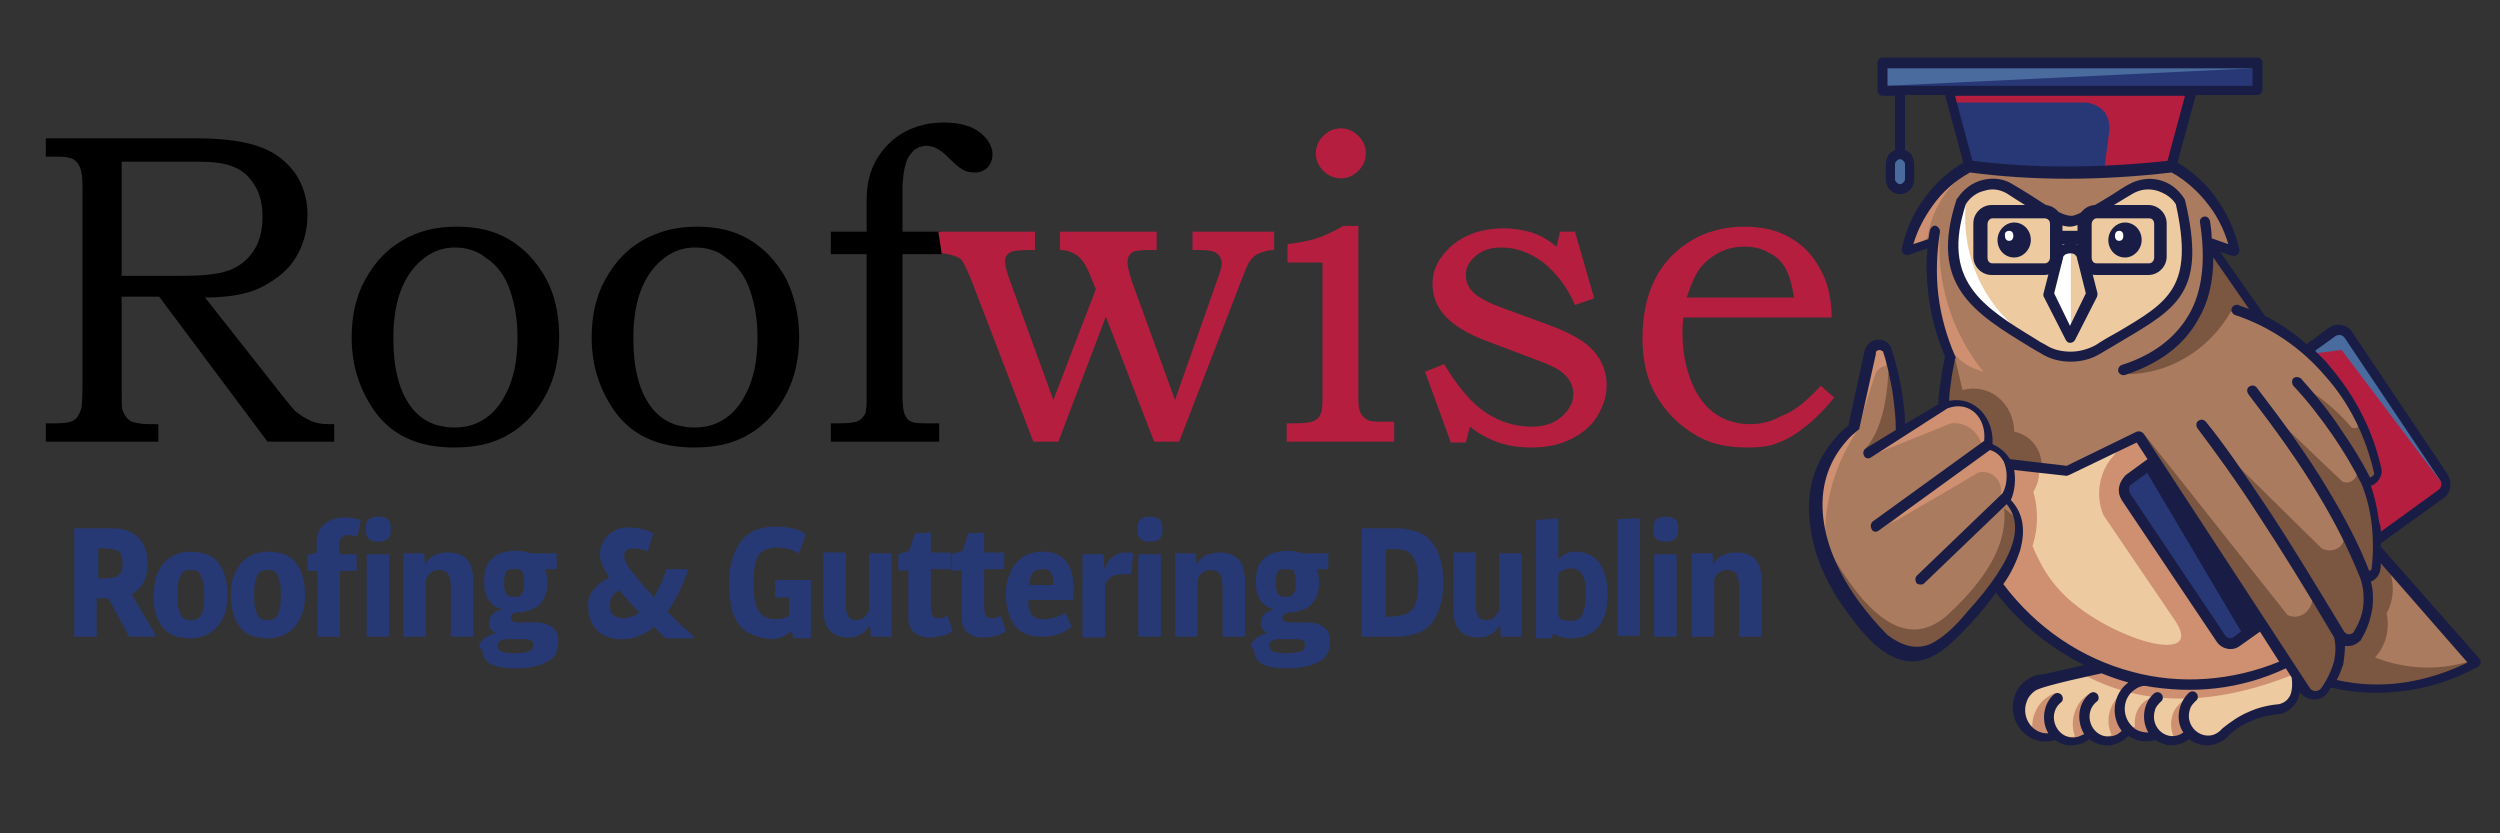 <?xml version="1.0" encoding="utf-8"?>
<!-- Generator: Adobe Illustrator 26.0.3, SVG Export Plug-In . SVG Version: 6.00 Build 0)  -->
<svg version="1.1" id="Layer_1" xmlns="http://www.w3.org/2000/svg" xmlns:xlink="http://www.w3.org/1999/xlink" x="0px" y="0px"
	 viewBox="0 0 300 100" style="enable-background:new 0 0 300 100;" xml:space="preserve">
<rect x="0" y="0" width="300" height="100" fill="#333333" stroke="none"/>
<style type="text/css">
	.st0{fill-rule:evenodd;clip-rule:evenodd;fill:#AB7B5F;}
	.st1{fill-rule:evenodd;clip-rule:evenodd;fill:#CE9071;}
	.st2{fill-rule:evenodd;clip-rule:evenodd;fill:#7B5641;}
	.st3{fill-rule:evenodd;clip-rule:evenodd;fill:#EECAA1;}
	.st4{fill-rule:evenodd;clip-rule:evenodd;fill:#FFFFFF;}
	.st5{fill-rule:evenodd;clip-rule:evenodd;fill:#283876;}
	.st6{fill-rule:evenodd;clip-rule:evenodd;fill:#191D45;}
	.st7{fill-rule:evenodd;clip-rule:evenodd;fill:#B51E3F;}
	.st8{fill-rule:evenodd;clip-rule:evenodd;fill:#496B9D;}
	.st9{fill:#191D45;}
	.st10{fill:#B51E3F;}
	.st11{fill:#273975;}
</style>
<g>
	<path class="st0" d="M236.4,19.8c8.1,0.7,16.2,0.8,24.2,0.1c3.6,2.1,6.3,5.6,7.3,9.8c0,0-1-0.2-3.1-0.6l6.4,9
		c7,3.7,12.2,10.4,14,18.4c0,0.4-0.2,0.7-0.6,0.9c-0.3,0.2-0.7,0.2-1,0.1c1,3,1.5,5.8,1.4,8.4c0,0,3.9,4.5,11.8,13.5
		c-5.2,3.1-11.5,4-17.3,2.4c-1,1.5-2,1.8-3,1l-2.2-3.3c-12.9,5.9-25.7,1.8-34.7-9.3c0,0-2.1,2.3-6.2,6.9c-2.9,2.3-5.7,2.1-8.4-0.7
		c-2.5-2.1-4.7-5.8-6.9-11.1c-1.7-5.4-0.4-10,3.9-13.8c0,0,0.7-3.1,2.1-9.3c0.1-0.4,0.4-0.7,0.8-0.8c0.4-0.1,0.8,0,1.1,0.3
		c1.3,3.3,1.9,6.8,2,10.3l5.1-3.1c0,0,0.3-2,0.8-6.1c-1.7-4.4-2.4-9.1-2.1-13.8c0,0-1,0.2-2.9,0.7C229.9,25.4,232.6,21.8,236.4,19.8
		"/>
	<path class="st1" d="M233.8,42.2c-1.5-4.1-2.2-8.5-1.9-12.9c0.3-0.5,0.6-1,0.9-1.6c-0.5,6.1,1.4,12.2,5.2,16.9
		c-1.5-0.4-2.6-1.1-3.4-2C234.3,42.4,234,42.3,233.8,42.2"/>
	<path class="st1" d="M236.4,19.8l0.1,0c-0.1,0.2-0.1,0.5-0.2,0.7c-2.7,1.8-4.5,4.7-5,8c-0.3,0.3-0.6,0.5-0.9,0.8l-1.6,0.4
		C229.9,25.4,232.6,21.8,236.4,19.8"/>
	<path class="st1" d="M222.4,50.3l1.8-8c0.1-0.4,0.4-0.7,0.8-0.8c0.4-0.1,0.8,0,1.1,0.3c0.1,0.3,0.3,0.7,0.4,1
		c0,0.3-0.1,0.7-0.2,1.1c-0.6,0.1-1.1,0.5-1.3,1.1c0,0-0.7,2.2-2.1,6.6C222.8,51.2,222.6,50.7,222.4,50.3"/>
	<path class="st1" d="M218.1,64.9c-1.5-5.2-0.2-9.7,4-13.4l0.1-0.3c0.3,0.1,0.5,0.2,0.8,0.3c-2.7,3.9-4.1,8.6-4,13.4
		C218.7,65,218.4,65,218.1,64.9"/>
	<path class="st1" d="M228.1,51.4c0,0.2,0,0.4,0,0.6l5.1-3.1l0.1-0.5c1.5-0.5,3.1-0.1,4.2,1c1.1,1.1,1.6,2.7,1.3,4.3
		c1,0.5,1.8,1.5,2,2.7c0.2,1.2,0,2.4-0.8,3.3c0.3-0.8,0.1-1.7-0.4-2.3c-0.5-0.6-1.4-0.9-2.2-0.7c0,0-3.5,2.1-10.6,6.2
		c0,0,3.7-3.2,11-9.5c-0.4-1.7-2-2.8-3.7-2.6c0,0-2.9,1.2-8.7,3.5C226.4,53.2,227.3,52.2,228.1,51.4"/>
	<path class="st2" d="M264.9,29.2l6.1,8.7l-3.3-0.5c-2.7,4.7-7.6,7.6-12.8,7.5C261.2,42.5,265.3,36.1,264.9,29.2"/>
	<path class="st2" d="M283.2,50.5c0.9,1.9,1.7,3.9,2.2,6.1c0,0.4-0.2,0.7-0.6,0.9s-0.7,0.2-1,0.1c1,3,1.5,5.8,1.4,8.4l0.5,0.6
		c1.6,2,1.9,4.8,0.7,7c0.4,1.9-0.1,3.9-1.4,5.3c3.6,1.4,7.5,1.6,11.2,0.5c-0.2,0.3-0.4,0.5-0.6,0.8c-5,2.5-10.6,3.1-16,1.7
		c-1,1.5-2,1.8-3,1l-2.1-3.3c-4.8,2.2-9.6,3-14.1,2.6c-7.5-7.9-9-20.4-3.1-30.1c11.5,14.5,17.2,21.7,17.2,21.7
		c0.8,0.4,1.8,0.2,2.4-0.5c0.6-0.7,0.8-1.7,0.5-2.5c-4.8-7.7-8.6-13.5-11.5-17.5c8.5,8.4,12.7,12.5,12.7,12.5
		c0.7,0.4,1.6,0.3,2.2-0.2c0.6-0.6,0.7-1.5,0.3-2.2c-2.9-5.1-6-10-9.4-14.6c6.2,6,9.4,9,9.4,9c0.5,0.2,1,0.1,1.4-0.3
		c0.4-0.4,0.5-1,0.2-1.5c-3-4.6-5.4-8-7.2-10.1c2.5,1.3,4.8,3.2,6.7,5.4c0.2,0.1,0.5,0.1,0.7,0C283,51,283.1,50.8,283.2,50.5"/>
	<path class="st2" d="M246.2,76.5c-2.3-1.7-4.5-3.8-6.5-6.3c0,0-2.1,2.3-6.2,6.9c-2.9,2.3-5.7,2.1-8.4-0.7c-2.4-2-4.6-5.5-6.6-10.5
		c0.1-0.3,0.3-0.6,0.5-0.8c5.3,9.8,10.2,12.7,14.7,8.7c5-4.6,7.2-8.8,6.8-12.8C245.3,64.6,247.3,70.8,246.2,76.5"/>
	<path class="st2" d="M227.3,45.6c0.5,2,0.7,4,0.8,6c-1.1,1.2-2.6,2-4.2,2.2c1.6-1.9,2.5-4.9,2.7-9.2L227.3,45.6z"/>
	<path class="st2" d="M233.3,48.4L233.3,48.4l1.3-5.4l0.9,3.8c1.5-0.4,3.1-0.1,4.3,0.9c1.2,1,1.9,2.5,1.9,4.1c2,0.4,3.4,2.2,3.3,4.3
		c-0.5,0.7-1.2,1.2-2.1,1.2c-0.8,0-1.6-0.4-2.1-1.1c-0.1-1.3-1-2.3-2.2-2.5c0.2-1.5-0.3-3-1.4-4C236.2,48.5,234.7,48.1,233.3,48.4"
		/>
	<path class="st3" d="M274.4,79.5c-12.9,5.9-25.7,1.8-34.7-9.3c2.8-4.7,3.1-8,0.8-10.2c1.1-1.4,1-3.4-0.2-4.7c5,0.7,7.5,1.1,7.5,1.1
		c5.8-2.7,8.7-4.1,8.7-4.1c1.3,2,2,3.1,2,3.1c-2.2,1.5-3.3,2.2-3.3,2.2c-0.6,0.6-0.6,1.6-0.1,2.2c7.5,11.3,11.3,16.9,11.3,16.9
		c0.6,0.5,1.4,0.5,2.1,0.1c1.8-1.4,2.7-2.1,2.7-2.1L274.4,79.5"/>
	<path class="st1" d="M239.7,70.2c1.5-2.4,2.2-4.4,2.3-6.2l0-0.1l0-0.1l0,0l0-0.1v0l0-0.1v-0.1v0v-0.1l0,0l0-0.1v0l0-0.1l0-0.1
		l0-0.1v0l0-0.1v0l0-0.1l0,0l0-0.1l0-0.1l0,0l0-0.1l0,0l0,0l0-0.1l0,0l0-0.1l0-0.1l0-0.1v0l0,0l0-0.1l0,0v0l0,0l0-0.1l0,0l0,0l0-0.1
		l0,0l0,0l0-0.1l0,0l0,0l0-0.1l0,0l0,0l0-0.1l0,0l0,0l0-0.1l0,0l0,0l0-0.1l0,0l-0.1-0.1l0,0l-0.1-0.1l0,0l-0.1-0.1l0,0
		c0-0.1-0.1-0.1-0.1-0.2l0,0l-0.1-0.1l0,0c-0.1-0.1-0.1-0.1-0.2-0.2l0,0c-0.1-0.1-0.2-0.2-0.3-0.3l0,0l0,0l-0.1-0.1l0,0l0,0l0,0l0,0
		l0,0l0,0l0,0l0,0l0,0l0,0l0,0l0-0.1l0,0l0,0l0,0l0,0l0,0l0,0l0,0l0,0l0-0.1l0,0l0-0.1l0,0l0,0l0-0.1l0,0l0,0l0-0.1l0,0l0-0.1l0,0
		l0,0l0,0l0,0l0-0.1l0,0l0-0.1l0,0l0,0l0-0.1l0,0l0-0.1l0,0l0-0.1v0l0-0.1l0,0l0,0l0,0l0-0.1l0,0l0,0l0,0l0,0l0,0l0,0l0-0.1l0,0l0,0
		l0,0l0,0l0,0v0l0-0.1l0,0l0,0l0,0l0,0v0l0,0l0-0.1v0v0v0l0,0l0-0.1l0,0l0-0.1l0-0.1v0l0,0l0,0l0,0l0-0.1l0-0.1c0-0.1,0-0.1,0-0.2
		l0-0.1l0-0.1l0-0.1l0,0l0-0.1c0-0.2-0.1-0.3-0.1-0.4c-0.2-0.4-0.4-0.8-0.7-1.1l0.6,0.1c0.2,0.1,0.4,0.2,0.6,0.3
		c0.1-0.1,0.1-0.1,0.2-0.2l3.2,0.4c0,0.9-0.2,1.7-0.7,2.5c0.6,2.1,0.6,4.4-0.1,6.5c0.7,1.7,1.6,3.4,2.8,4.8
		c4.8,5.9,18.1,10.1,14.4,4.3l-8.7-12.8c-1-2.4-0.5-5.3,1.3-7.2c0.3-0.4,0.5-0.7,0.8-1l1.8-0.8c1.3,2,2,3.1,2,3.1
		c-2.2,1.5-3.3,2.2-3.3,2.2c-0.6,0.6-0.6,1.6-0.1,2.2l10,14.9c0.3,0.5,1.1,2,1.8,2.2c0.5,0.2,1.2,0.2,1.7-0.1
		c1.8-1.4,2.7-2.1,2.7-2.1l3.1,4.7C262.2,85.1,249.3,81.9,239.7,70.2"/>
	<path class="st3" d="M235.1,33.6c-1.3-3-1.3-6.4,0.2-9.4c1.2-1.8,3.3-2.5,5.3-1.8c3.2,1.9,4.7,2.9,4.7,2.9c1.8,1.8,4.6,1.7,6.3-0.1
		c3.1-1.9,4.7-2.9,4.7-2.9c1.9-0.6,4,0.1,5.2,1.7c1.7,6.2,0.9,10.6-2.4,13.3c-4.7,3-7,4.6-7,4.6c-2,1.4-4.6,1.5-6.7,0.2
		C239.9,39.3,236.5,36.4,235.1,33.6"/>
	<path class="st4" d="M235.1,33.6c-1.3-2.9-1.3-6.3,0.1-9.2c0.2,0,0.4,0.1,0.7,0.1c-0.5,5.4,1.5,10.7,5.4,14.3
		c-0.1,0.2-0.3,0.4-0.5,0.6C238,37.5,236.1,35.5,235.1,33.6"/>
	<path class="st4" d="M248.6,40c-1.8-3.2-2.7-4.9-2.7-4.9s0.4-1.6,1.2-4.7c0.3-0.5,0.8-0.8,1.4-0.8c0.6,0,1.1,0.3,1.4,0.8
		c0.8,3.2,1.1,4.9,1.1,4.9C249.4,38.4,248.6,40,248.6,40"/>
	<path class="st3" d="M249.2,29.8c0.3,0.1,0.6,0.4,0.8,0.6c0.8,3.2,1.1,4.9,1.1,4.9l-1.8,3.4l-0.8,0.4v-8.8L249.2,29.8z"/>
	<path class="st5" d="M268.6,76.9c1.8-1.4,2.7-2.1,2.7-2.1s-4.3-6.4-12.8-19.3c-2.2,1.5-3.3,2.2-3.3,2.2c-0.6,0.6-0.6,1.6-0.1,2.2
		c7.5,11.3,11.3,16.9,11.3,16.9C267.1,77.3,268,77.3,268.6,76.9"/>
	<path class="st6" d="M269.3,76.4l2-1.6c0,0-4.3-6.4-12.8-19.3l-1.1,0.8L269.3,76.4z"/>
	<path class="st7" d="M276.8,42.1L276.8,42.1c2.1-1.4,3.2-2.1,3.2-2.1c0.7-0.5,1.6-0.3,2.1,0.3c7.4,11.2,11.2,16.8,11.2,16.8
		c0.5,0.8,0.3,1.9-0.4,2.5l-7.7,5.4c-0.1-2.2-0.5-4.7-1.4-7.3c0.3,0.1,0.7,0.1,1-0.1c0.3-0.2,0.5-0.5,0.6-0.9
		C284,50.9,281,45.9,276.8,42.1"/>
	<path class="st8" d="M278.1,41.2L280,40c0.7-0.5,1.6-0.3,2.1,0.3c7.4,11.2,11.2,16.8,11.2,16.8c0.1,0.1,0.1,0.3,0.2,0.5
		c-0.2,0.1-0.4,0.1-0.6,0.2c0,0-4-5.3-11.9-15.8c0,0-1,0.1-3.1,0.4C277.9,41.8,278,41.5,278.1,41.2"/>
	<path class="st3" d="M273.6,85.3c-2,0.2-4,0.9-6.1,2.1c-0.5,0.9-1.3,1.4-2.2,1.6c-0.9,0.1-1.9-0.2-2.6-0.8c-1.1,1.1-2.8,1.1-3.9,0
		c-1.2,0.4-2.5,0.3-3.5-0.5c-0.5,0.8-1.2,1.3-2.1,1.4c-0.9,0.1-1.7-0.2-2.4-0.8c-1.3,0.6-2.7,0.6-4,0.1c-1.2,0.4-2.4,0-3.3-0.8
		c-0.9-0.9-1.2-2.1-1-3.4c0.3-1.2,1.2-2.2,2.3-2.5l6.4-2.1c7.1,3.4,15.1,3.6,23.2,0l1.5,2.3c0,0.1,0,0.2,0,0.3
		C275.8,83.5,274.9,84.8,273.6,85.3"/>
	<path class="st1" d="M250.8,88.3L250.8,88.3c-1.3,0.6-2.7,0.6-4,0.1c-1,0.3-2.1,0.1-2.9-0.5c-0.1-0.8,0-1.7,0.3-2.4
		c0.5-1.2,1.4-2,2.6-2.4c-1,0.8-1.4,2.3-0.9,3.5c0.5,1.2,1.8,2,3.1,1.8c-0.7-1.9,0-4.2,1.8-5.2C250.1,85.9,250.1,87.6,250.8,88.3
		 M258.8,88.1c-1.2,0.4-2.5,0.3-3.5-0.5c-0.5,0.8-1.2,1.3-2.1,1.4c-0.8,0.1-1.6-0.1-2.2-0.7c0.5,0.4,1.3,0.4,2.4-0.1
		c-0.7-1.5-0.4-3.2,0.6-4.4c0.5,2.6,1.2,3.7,2.2,3.4c-0.2-1.4,0.5-2.9,1.8-3.4C257.8,86.1,258.1,87.5,258.8,88.1 M262.7,88.1
		L262.7,88.1c-1.1,1.1-2.8,1.1-3.9,0c0.5,0.4,1.1,0.5,2,0.2c-0.6-1.5-0.2-3.3,1.2-4.2C261.8,85.6,262.1,86.9,262.7,88.1"/>
	<path class="st1" d="M248.9,80.3l2.3-0.8c7.1,3.4,15.1,3.6,23.2,0l0.9,1.4C265.1,85,256.3,84.8,248.9,80.3"/>
	<path class="st5" d="M260.6,20c-9,0.6-17.1,0.6-24.2-0.1c0,0-0.9-3-2.8-9.1h-7.7V7.5h44.8v3.3h-7.6C261.5,16.9,260.6,20,260.6,20"
		/>
	<path class="st8" d="M227.9,18.6h0.3c0.6,0,1,0.5,1,1.1v2.1c0,0.6-0.5,1.1-1,1.1h-0.3c-0.6,0-1-0.5-1-1.1v-2.1
		C226.9,19,227.3,18.6,227.9,18.6"/>
	<path class="st8" d="M225.9,9.9V7.5h44.8v0.3c-0.2,0.1-0.3,0.2-0.5,0.4c0,0-14.6,0.7-43.8,2.1C226.3,10.1,226.1,10,225.9,9.9"/>
	<path class="st7" d="M260.6,20c-2.8,0.2-5.5,0.3-8.1,0.4l0.6-4.5c0.3-2.8-1.8-3.6-3.1-3.6h-15.4L234,11h29.1L260.6,20z"/>
	<path class="st9" d="M234.6,11.5l2.1,7.8c7.3,0.9,15.1,0.9,23.4,0l2.1-7.8C262.2,11.5,234.6,11.5,234.6,11.5z M226.5,10.3h43.8V8.2
		h-43.8V10.3z M285.7,63.8l6.9-5c0.4-0.3,0.5-0.8,0.2-1.2l-11.4-17l0,0c-0.1-0.2-0.3-0.3-0.5-0.4c-0.2,0-0.4,0-0.6,0.1l-2.5,1.8
		c0.6,0.6,1.3,1.2,1.8,1.9c3,3.5,5.2,7.7,6.2,12.4c0,0.1,0,0.2,0,0.3c-0.1,0.7-0.6,1.4-1.3,1.6c0.5,1.4,0.8,2.9,1,4.4v0
		C285.7,63.1,285.7,63.5,285.7,63.8 M280.1,76.5c-3.3-5.6-6.4-10.6-9.1-14.7c-2.7-4.2-5.2-7.6-7.3-10.4c-0.2-0.3-0.2-0.7,0.1-0.9
		c0.3-0.2,0.6-0.2,0.9,0.1c2.2,2.7,4.6,6.2,7.4,10.4c2.8,4.2,5.8,9.2,9.2,14.8c0.3,0.4,0.8,0.4,1.1,0.1c0.7-1.1,1.1-2.2,1.2-3.3
		c0.1-1.1,0-2.2-0.4-3.3c-1.5-3.7-3.1-6.8-5.1-10.1c-2.2-3.7-5-7.6-8.3-11.9c-0.2-0.3-0.2-0.7,0.1-0.9c0.3-0.2,0.6-0.2,0.9,0.1
		c3.3,4.3,6.2,8.3,8.4,12c2.2,3.6,3.9,6.9,5.1,10c0.1,0,0.3-0.1,0.3-0.3c0.2-1.8,0.2-3.5,0-5.3c-0.2-1.7-0.6-3.3-1.2-4.8
		c-1-2-2.2-4-3.5-5.9c-1.4-2-2.9-4-4.7-5.9c-0.2-0.3-0.2-0.7,0-0.9c0.2-0.2,0.6-0.2,0.9,0c1.8,2,3.4,4,4.8,6.1
		c1.3,1.9,2.5,3.8,3.5,5.8c0.3-0.1,0.5-0.3,0.5-0.5c-1-4.4-3-8.5-5.9-11.7c-2.9-3.4-6.6-5.9-10.8-7.3c-0.3-0.1-0.5-0.5-0.4-0.8
		c0.1-0.3,0.5-0.5,0.8-0.4c0.4,0.2,0.9,0.3,1.3,0.5l-4.3-6.2c0,2.9-0.6,5.4-1.8,7.4c-1.7,3.1-4.6,5.3-8.8,6.7
		c-0.3,0.1-0.7-0.1-0.8-0.4c-0.1-0.3,0.1-0.7,0.4-0.8c3.8-1.2,6.5-3.3,8.1-6.1c1.6-2.8,2-6.5,1.3-11c-0.1-0.3,0.2-0.7,0.5-0.7
		c0.3-0.1,0.6,0.2,0.7,0.5c0.1,0.7,0.2,1.4,0.2,2.1l2,0.7c-0.5-1.7-1.3-3.3-2.3-4.6c-1.2-1.6-2.7-3-4.5-4c-8.6,1-16.6,1-24.2,0
		c-1.8,1-3.3,2.3-4.5,4c-1,1.4-1.8,2.9-2.3,4.6l1.8-0.6c0.1-0.4,0.1-0.8,0.2-1.1c0.1-0.3,0.4-0.6,0.7-0.5s0.5,0.4,0.5,0.7
		c-0.4,2.5-0.5,5.1-0.2,7.6c0.3,2.5,1,5,2,7.3c0.1,0.1,0.1,0.3,0,0.4h0c-0.2,1-0.4,2-0.5,2.9c-0.1,0.7-0.2,1.4-0.2,2.1
		c3.1-0.6,5.4,2.1,5.2,5.2c0.9,0.4,1.6,1,2.1,1.8l6.8,0.8l8.4-4.1c0.3-0.1,0.6,0,0.8,0.2l20,30.6c0.4,0.5,1.1,0.4,1.4-0.1
		c0.7-1,1.2-2.1,1.5-3.2C280.3,78.3,280.3,77.4,280.1,76.5 M258.4,56.2l-2.6,1.9l0,0c-0.2,0.1-0.3,0.3-0.3,0.5c0,0.2,0,0.4,0.1,0.6
		l11.4,17c0.2,0.4,0.8,0.5,1.1,0.2l2.4-1.8L258.4,56.2z M280.4,81.6c2.7,0.6,5.4,0.7,8.1,0.3c2.6-0.4,5.2-1.2,7.6-2.4l-10.4-11.9
		c0,0.3,0,0.6-0.1,0.9c0,0,0,0.1,0,0.1c-0.2,0.6-0.6,1-1.1,1.2c0.3,1,0.3,2.1,0.2,3.1c-0.2,1.3-0.6,2.6-1.4,3.9h0c0,0,0,0.1-0.1,0.1
		c-0.5,0.5-1.1,0.7-1.8,0.6c0,0.7-0.1,1.4-0.2,2.2C281,80.2,280.8,80.9,280.4,81.6 M257.4,82.3c-0.5,0-0.9,0.2-1.3,0.5
		c-1.4,1-1.5,3.1-0.3,4.3c0.5,0.6,1.3,0.8,2,0.8c-0.9-1.5-0.6-3.6,0.7-4.7c0.3-0.2,0.6-0.2,0.9,0.1c0.2,0.3,0.2,0.7-0.1,0.9
		c-0.3,0.3-0.6,0.6-0.7,1c-0.7,2.2,1.6,4,3.4,2.7c-1-1.5-0.6-3.6,0.7-4.8c0.3-0.2,0.6-0.2,0.9,0.1c0.2,0.3,0.2,0.7-0.1,0.9
		c-0.3,0.3-0.6,0.6-0.7,1c-0.8,2.4,2.1,4.3,3.8,2.4c0,0,0,0,0.1-0.1c1-0.8,2-1.5,3.2-2c1.1-0.5,2.4-0.8,3.6-0.9c0.7-0.2,1-0.5,1.3-1
		c0.3-0.7,0.3-1.5,0.2-2.2l-0.7-1.1C268.8,82.8,263,83.3,257.4,82.3 M273.5,79.4l-2.3-3.6l-2.4,1.7c-0.9,0.7-2.2,0.4-2.8-0.5
		L254.6,60c-0.3-0.5-0.4-1-0.3-1.6c0.1-0.5,0.4-1,0.8-1.4l0,0l0,0l2.6-1.9l-1.3-2l-8.1,3.9c-0.1,0-0.2,0.1-0.3,0.1l-6.3-0.7
		c0.2,1.1,0.1,2.5-0.4,3.6c1.5,1.6,1.8,3.6,1.1,6.1c-0.4,1.2-1,2.6-2,4c4,5.3,9.4,8.9,15.4,10.5C261.6,82.2,267.9,81.7,273.5,79.4
		 M250.8,83.2c0.3-0.2,0.6-0.2,0.9,0.1c0.2,0.3,0.2,0.7-0.1,0.9c-1.5,1.2-0.9,3.6,0.8,4.1c0.4,0.1,0.8,0.1,1.2,0
		c0.4-0.1,0.7-0.3,1-0.6c-1.4-1.8-1-4.5,0.8-5.8c-1.1-0.3-2.2-0.7-3.2-1.1c-0.4,0.1-7.2,1.5-8,2.1c-0.4,0.3-0.8,0.7-1,1.3
		c-0.7,1.9,0.7,3.9,2.6,3.8c-0.9-1.5-0.6-3.6,0.7-4.7c0.3-0.2,0.6-0.2,0.9,0.1c0.2,0.3,0.2,0.7-0.1,0.9c-1.9,1.6-0.3,4.8,2.1,4.1
		c0.2-0.1,0.5-0.2,0.7-0.3C249.1,86.4,249.4,84.3,250.8,83.2 M246.5,35.2l1.9,3.9l1.9-3.9l-1.1-4.4c-0.1-0.1-0.2-0.3-0.3-0.3
		c-0.2-0.1-0.3-0.1-0.5-0.1c-0.2,0-0.4,0.1-0.5,0.1c-0.1,0.1-0.3,0.2-0.3,0.3L246.5,35.2z M247.9,40.8L247.9,40.8L247.9,40.8
		l-2.6-5.1c-0.1-0.1-0.1-0.3-0.1-0.4h0l1.2-4.7c0-0.1,0-0.1,0.1-0.2c0.2-0.4,0.5-0.7,0.8-0.9c0.3-0.2,0.7-0.3,1.2-0.3
		s0.8,0.1,1.1,0.3c0.3,0.2,0.6,0.5,0.8,0.9c0,0,0,0.1,0.1,0.1l1.2,4.7c0,0.2,0,0.3-0.1,0.5l-2.6,5.1c-0.2,0.3-0.5,0.4-0.8,0.3
		C248,41,248,40.9,247.9,40.8 M253.4,23.4c0.8-0.5,1.5-1,2.1-1.3v0c1.1-0.6,2.4-0.8,3.6-0.5c1.2,0.3,2.2,1,3,2.2
		c0,0.1,0.1,0.1,0.1,0.2c2.6,10.9-0.8,12.9-7.4,16.8c-0.8,0.5-1.7,1-2.7,1.6l0,0c-1.1,0.7-2.4,1-3.6,1c-1.3,0-2.5-0.3-3.6-1v0l0,0
		c-0.2-0.1-0.7-0.4-1.2-0.7c-6.9-4.2-12.3-7.5-8.9-17.8c0,0,0-0.1,0.1-0.1c0.7-1.1,1.8-1.9,3-2.2c1.2-0.3,2.5-0.2,3.6,0.5l0,0
		c0.7,0.4,1.5,0.9,2.3,1.4c1.7,1.1,3.6,2.4,4.8,2.4C249.3,25.9,251.6,24.5,253.4,23.4 M256,23.2c-0.5,0.3-1.2,0.7-2,1.2
		c-2,1.2-4.4,2.8-5.6,2.8c-1.5,0-3.6-1.4-5.4-2.6c-0.8-0.5-1.6-1-2.2-1.4l0,0c-0.9-0.5-1.8-0.6-2.7-0.3c-0.9,0.2-1.7,0.8-2.2,1.6
		c-3,9.2,2,12.3,8.4,16.2c0.3,0.2,0.6,0.4,1.2,0.7v0c0.9,0.6,2,0.8,3,0.8c1,0,2.1-0.3,3-0.8l0,0c0.9-0.6,1.8-1.1,2.7-1.6
		c6.1-3.6,9.1-5.4,6.9-15.3c-0.5-0.8-1.3-1.3-2.2-1.6C257.9,22.6,256.9,22.7,256,23.2L256,23.2L256,23.2L256,23.2z M226.8,18.4
		c0.2-0.2,0.4-0.2,0.6-0.1 M226.8,22.7c-0.2-0.2-0.2-0.6,0-0.9 M229.3,18.4c0.2,0.2,0.2,0.6,0,0.9 M228,19.1L228,19.1
		c-0.1,0-0.3,0.1-0.4,0.2l0,0c-0.1,0.1-0.2,0.2-0.2,0.4v1.8c0,0.2,0.1,0.3,0.2,0.4l0,0c0.1,0.1,0.2,0.2,0.4,0.2s0.3-0.1,0.4-0.2l0,0
		c0.1-0.1,0.2-0.2,0.2-0.4v-1.8c0-0.2-0.1-0.3-0.2-0.4l0,0C228.3,19.2,228.2,19.1,228,19.1 M228.6,18c0.2,0.1,0.5,0.2,0.6,0.4l0,0
		l0,0l0,0c0.3,0.3,0.5,0.8,0.5,1.3v1.8c0,0.5-0.2,1-0.5,1.3l0,0c-0.3,0.3-0.8,0.5-1.2,0.5c-0.5,0-0.9-0.2-1.2-0.5l0,0l0,0l0,0
		c-0.3-0.3-0.5-0.8-0.5-1.3v-1.8c0-0.5,0.2-1,0.5-1.3l0,0l0,0l0,0c0.2-0.2,0.4-0.3,0.6-0.4v-6.5h-1.5c-0.3,0-0.6-0.3-0.6-0.6V7.5
		c0-0.3,0.3-0.6,0.6-0.6h45c0.3,0,0.6,0.3,0.6,0.6v3.3c0,0.3-0.3,0.6-0.6,0.6h-7.4l-2.2,8.1c1.8,1.1,3.4,2.5,4.6,4.2
		c1.3,1.8,2.3,3.9,2.8,6.2c0.1,0.3-0.1,0.7-0.5,0.8c-0.3,0.1-1.5-0.4-1.8-0.5l5.4,7.7c1.8,0.9,3.5,2.1,5,3.4l2.7-2
		c0.5-0.3,1-0.4,1.5-0.3c0.5,0.1,1,0.4,1.3,0.9l0,0l11.4,17c0.6,1,0.4,2.3-0.5,2.9l0,0l-7.5,5.4c0,0.1,0,0.3,0,0.4l11.8,13.4
		c0,0,0.1,0.1,0.1,0.1c0.2,0.3,0,0.7-0.2,0.9c-2.8,1.5-5.7,2.5-8.8,2.9c-3,0.4-6,0.3-8.9-0.4c-0.1,0.2-0.2,0.3-0.3,0.5
		c-0.8,1.3-2.5,1.2-3.4,0.1c-0.1,0.3-0.2,0.6-0.3,0.9c-0.4,0.8-1.3,1.6-2.2,1.7c-1.1,0.1-2.2,0.3-3.3,0.8c-1,0.4-2,1-2.8,1.8
		c-0.4,0.5-1,0.8-1.6,1c-0.6,0.2-1.3,0.2-1.9,0c-0.4-0.1-0.8-0.3-1.2-0.6c-1.2,0.9-2.8,1-4,0.1c-1.1,0.3-2.3,0.2-3.3-0.5
		c-0.4,0.5-1,0.8-1.6,1c-0.6,0.2-1.3,0.2-1.9,0c-0.4-0.1-0.8-0.3-1.2-0.6c-0.4,0.3-0.7,0.5-1.2,0.6c-0.6,0.2-1.3,0.2-1.9,0
		c-0.4-0.1-0.7-0.3-1-0.5c-3.1,1-6-2.2-4.8-5.4c0.3-0.8,0.8-1.4,1.4-1.8c0.6-0.4,1.3-0.7,2.1-0.7l4.8-1.1c-4-2-7.7-4.9-10.6-8.7
		c-0.8,1.2-1.8,2.4-3,3.7c-1.6,1.7-3.1,3.3-4.9,4.1c-4.2,1.8-7.5-2.1-9.7-5.1c-2.6-3.4-4.3-7.2-4.7-10.9c-0.5-3.8,0.4-7.4,3.1-10.4
		c0.4-0.5,0.9-1,1.5-1.4l1.9-8.8c0.1-0.4,0.2-0.7,0.5-1c0.3-0.3,0.6-0.5,1-0.5c0.4-0.1,0.8,0,1.1,0.2c0.3,0.2,0.6,0.5,0.7,0.9l0,0h0
		c0.5,1.6,0.9,3.2,1.2,4.9c0.2,1.4,0.4,2.7,0.4,4.1l4-2.4c0-0.9,0.1-1.8,0.3-2.8c0.1-1,0.3-1.9,0.5-2.9c-1-2.4-1.7-4.9-2-7.5
		c-0.2-1.8-0.3-3.6-0.1-5.5l-2.3,0.8c-0.4,0.1-0.9-0.3-0.8-0.7c0.5-2.3,1.4-4.4,2.8-6.2c1.2-1.7,2.8-3.1,4.6-4.2l-2.2-8.1h-4.8
		L228.6,18L228.6,18z M224.5,54.9c-0.3,0.2-0.7,0.1-0.8-0.2c-0.2-0.3-0.1-0.7,0.2-0.9l3.6-2.2c0-1.6-0.2-3.1-0.4-4.6
		c-0.3-1.6-0.6-3.2-1.1-4.7c0-0.1-0.1-0.2-0.2-0.2c-0.1-0.1-0.2-0.1-0.3-0.1c-0.1,0-0.2,0.1-0.3,0.1c-0.1,0.1-0.1,0.2-0.1,0.3h0
		c0,0,0,0,0,0.1l-2,9l0,0l0,0l0,0l0,0l0,0v0l0,0l0,0v0l0,0l0,0l0,0l0,0l0,0l0,0l0,0l0,0l0,0l0,0l0,0l0,0l0,0l0,0l0,0l0,0l0,0l0,0
		l0,0l0,0l0,0l0,0l0,0l0,0l0,0l0,0l0,0l0,0l0,0l0,0l0,0l0,0l0,0l0,0l0,0l0,0l0,0v0l0,0l0,0l0,0c-0.6,0.5-1.1,0.9-1.5,1.4
		c-2.4,2.7-3.2,5.9-2.8,9.3c0.4,3.5,2.1,7.1,4.5,10.3c1,1.3,2,2.5,3.2,3.7c2,1.5,3.6,1.7,5.1,1.1c1.5-0.7,3-2.1,4.4-3.8
		c3-3.3,4.8-6,5.5-8.3c0.6-1.9,0.3-3.5-0.7-4.7l-9.9,9.5c-0.2,0.2-0.6,0.2-0.9,0c-0.2-0.3-0.2-0.7,0-0.9l10.3-9.9
		c0.5-0.8,0.6-2.1,0.4-3c-0.2-1.1-0.9-1.9-1.9-2.2l-13.4,9.7c-0.3,0.2-0.7,0.1-0.8-0.2c-0.2-0.3-0.1-0.7,0.1-0.9l13.4-9.7
		c0.3-2.7-1.7-4.9-4.4-3.9L224.5,54.9z"/>
	<path class="st6" d="M241.7,26.7c1.1,0,2,0.9,2,2.1c0,1.1-0.9,2.1-2,2.1c-1.1,0-2-0.9-2-2.1C239.7,27.7,240.6,26.7,241.7,26.7"/>
	<path class="st4" d="M241.1,27.7c0.3,0,0.5,0.2,0.5,0.6s-0.2,0.6-0.5,0.6s-0.5-0.2-0.5-0.6C240.5,27.9,240.8,27.7,241.1,27.7"/>
	<path class="st6" d="M255,26.7c1.1,0,2,0.9,2,2.1c0,1.1-0.9,2.1-2,2.1s-2-0.9-2-2.1C253,27.7,253.9,26.7,255,26.7"/>
	<path class="st4" d="M254.3,27.7c0.3,0,0.5,0.2,0.5,0.6s-0.2,0.6-0.5,0.6c-0.3,0-0.5-0.2-0.5-0.6C253.8,27.9,254,27.7,254.3,27.7"
		/>
	<path class="st9" d="M257.8,24.6h-6.3c-1.2,0-2.2,1-2.2,2.2v0.9h-1.8v-0.9c0-1.2-1-2.2-2.2-2.2h-6.3c-1.2,0-2.2,1-2.2,2.2v4
		c0,1.2,1,2.2,2.2,2.2h6.3c1.2,0,2.2-1,2.2-2.2v-1.5h1.8v1.5c0,1.2,1,2.2,2.2,2.2h6.3c1.2,0,2.2-1,2.2-2.2v-4
		C260,25.6,259,24.6,257.8,24.6 M246,30.9c0,0.4-0.3,0.7-0.6,0.7h-6.3c-0.4,0-0.6-0.3-0.6-0.7v-4c0-0.4,0.3-0.7,0.6-0.7h6.3
		c0.4,0,0.6,0.3,0.6,0.7v0.9v1.6V30.9z M258.5,30.9c0,0.4-0.3,0.7-0.6,0.7h-6.3c-0.4,0-0.6-0.3-0.6-0.7v-4c0-0.4,0.3-0.7,0.6-0.7
		h6.3c0.4,0,0.6,0.3,0.6,0.7V30.9z"/>
</g>
<g>
	<path d="M5.5,16.6h18.1c3.4,0,6,0.4,7.8,1.1c1.8,0.7,3.1,1.8,4.1,3.2c0.9,1.4,1.4,3,1.4,4.9c0,1.9-0.5,3.6-1.4,5.1
		c-0.9,1.5-2.3,2.6-4,3.5s-4.1,1.3-6.9,1.3l9.3,11.8c0.8,1,1.3,1.6,1.5,1.8c0.6,0.5,1.2,0.9,1.9,1.2c0.6,0.3,1.4,0.4,2.2,0.4h0.6V53
		h-8L19.1,35.6h-4.5v11.2c0,1.3,0,2,0.1,2.4c0.2,0.6,0.5,1,0.9,1.3c0.4,0.2,1.2,0.4,2.4,0.4H19V53H5.5v-2.2h1.2
		c0.9,0,1.5-0.1,1.8-0.2c0.3-0.1,0.6-0.3,0.8-0.6c0.2-0.3,0.4-0.7,0.5-1.2c0-0.2,0.1-1.1,0.1-2.6V22.4c0-1.1-0.1-1.8-0.3-2.3
		c-0.2-0.5-0.5-0.8-0.8-1c-0.4-0.2-1-0.3-1.9-0.3H5.5V16.6z M14.6,19.4v13.7h7.2c2.5,0,4.2-0.2,5.2-0.5c1.4-0.4,2.5-1.2,3.3-2.3
		c0.8-1.1,1.2-2.5,1.2-4.3c0-1.5-0.3-2.7-0.9-3.7s-1.4-1.8-2.4-2.2c-1-0.5-2.5-0.7-4.6-0.7C23.8,19.4,14.6,19.4,14.6,19.4z"/>
	<path d="M54.8,27.2c2.5,0,4.6,0.5,6.4,1.6c1.8,1.1,3.2,2.6,4.3,4.6s1.6,4.4,1.6,7c0,2.6-0.5,4.9-1.6,7c-1.1,2-2.5,3.6-4.4,4.7
		c-1.8,1.1-4,1.6-6.6,1.6c-4.1,0-7.1-1.3-9.2-3.9c-2-2.6-3.1-5.7-3.1-9.3c0-2.6,0.5-4.9,1.6-6.9c1.1-2,2.5-3.6,4.4-4.7
		C50.2,27.7,52.3,27.2,54.8,27.2z M54.6,29.7c-1.9,0-3.5,0.8-4.9,2.4c-1.7,2-2.5,4.8-2.5,8.5c0,3.6,0.7,6.3,2.1,8.2
		c1.3,1.7,3,2.5,5.3,2.5c1.4,0,2.7-0.4,3.8-1.2s2-2,2.7-3.7c0.7-1.7,1-3.7,1-6c0-2.3-0.4-4.3-1.1-6.1c-0.6-1.4-1.4-2.5-2.6-3.3
		C57.3,30.1,56,29.7,54.6,29.7z"/>
	<path d="M83.6,27.2c2.5,0,4.6,0.5,6.4,1.6c1.8,1.1,3.2,2.6,4.3,4.6c1,2,1.6,4.4,1.6,7c0,2.6-0.5,4.9-1.6,7c-1.1,2-2.5,3.6-4.4,4.7
		c-1.8,1.1-4,1.6-6.6,1.6c-4.1,0-7.1-1.3-9.2-3.9c-2-2.6-3.1-5.7-3.1-9.3c0-2.6,0.5-4.9,1.6-6.9c1.1-2,2.5-3.6,4.4-4.7
		C79.1,27.7,81.2,27.2,83.6,27.2z M83.4,29.7c-1.9,0-3.5,0.8-4.9,2.4c-1.7,2-2.5,4.8-2.5,8.5c0,3.6,0.7,6.3,2.1,8.2
		c1.3,1.7,3,2.5,5.3,2.5c1.4,0,2.7-0.4,3.8-1.2c1.1-0.8,2-2,2.7-3.7c0.7-1.7,1-3.7,1-6c0-2.3-0.4-4.3-1.1-6.1
		c-0.6-1.4-1.4-2.5-2.6-3.3C86.2,30.1,84.9,29.7,83.4,29.7z"/>
	<path d="M99.7,27.8h4.3v-3.9c0-2.7,0.9-4.9,2.6-6.6c1.7-1.7,4-2.6,6.7-2.6c1.8,0,3.3,0.4,4.3,1.2c1,0.8,1.5,1.7,1.5,2.6
		c0,0.6-0.2,1.2-0.6,1.6c-0.4,0.4-0.9,0.6-1.5,0.6c-0.6,0-1-0.1-1.4-0.3c-0.4-0.2-1-0.7-1.9-1.6c-0.9-0.9-1.7-1.3-2.5-1.3
		c-0.6,0-1.1,0.2-1.5,0.5c-0.4,0.4-0.8,0.9-1,1.6c-0.2,0.7-0.4,1.7-0.4,3.2v5h4.7v2.7h-4.7v17c0,1.2,0.1,1.9,0.3,2.3
		c0.2,0.4,0.4,0.7,0.8,0.8c0.3,0.2,1.1,0.2,2.3,0.2h1V53h-13v-2.2h0.8c1.3,0,2.2-0.1,2.5-0.3c0.4-0.2,0.6-0.5,0.8-0.8
		c0.2-0.4,0.2-1.3,0.2-2.7V30.5h-4.3L99.7,27.8L99.7,27.8z"/>
	<path class="st10" d="M112.6,27.8h11.6V30h-0.8c-1,0-1.6,0.1-2,0.2c-0.5,0.2-0.8,0.6-0.8,1.1c0,0.5,0.2,1.3,0.6,2.4l5.2,14.3
		l5.1-13.3l-0.5-1.2c-0.5-1.4-1.1-2.4-1.8-2.9c-0.5-0.3-1.1-0.6-2-0.6v-2.2h11.6V30h-1c-0.9,0-1.5,0.1-1.8,0.2
		c-0.5,0.3-0.7,0.7-0.7,1.3c0,0.5,0.2,1.2,0.5,2.2L141,48l5.1-14.5c0.3-0.8,0.4-1.2,0.4-1.3c0.1-0.2,0.1-0.4,0.1-0.6
		c0-0.5-0.2-0.9-0.6-1.2c-0.4-0.3-1-0.4-2-0.4h-0.9v-2.2h9.8V30c-0.7,0-1.3,0.2-1.8,0.4c-0.5,0.2-0.8,0.5-1.1,0.9
		c-0.3,0.4-0.6,1.2-1.1,2.5L141.5,53h-3l-5.8-15L127,53h-3l-7.4-19.3c-0.5-1.2-0.9-2.1-1.2-2.5c-0.3-0.4-1.7-0.8-2.4-0.8L112.6,27.8
		z"/>
	<path class="st10" d="M154.5,31.5v-2.2c1.4-0.2,2.6-0.4,3.5-0.7c0.9-0.3,2-0.8,3.2-1.5h1.8v20.9c0,0.7,0.1,1.3,0.3,1.6
		c0.2,0.4,0.5,0.6,0.8,0.8c0.4,0.2,1,0.2,2,0.2h1.2V53h-12.9v-2.2h1c1.1,0,1.9-0.1,2.3-0.3c0.4-0.2,0.7-0.5,0.8-0.9
		c0.2-0.4,0.2-1.3,0.2-2.7V31.5H154.5z M160.9,15.4c0.8,0,1.5,0.3,2.1,0.9c0.6,0.6,0.9,1.3,0.9,2.1c0,0.8-0.3,1.5-0.9,2.1
		c-0.6,0.6-1.3,0.9-2.1,0.9c-0.8,0-1.5-0.3-2.1-0.9c-0.6-0.6-0.9-1.3-0.9-2.1c0-0.8,0.3-1.5,0.9-2.1
		C159.4,15.7,160.1,15.4,160.9,15.4z"/>
	<path class="st10" d="M187.2,27.8h1.8l2.3,8l-2.3,0.8c-0.9-2.1-2.2-3.8-3.8-5.1c-1.6-1.2-3.3-1.8-5-1.8c-1.3,0-2.3,0.3-3.1,1
		c-0.8,0.7-1.2,1.4-1.2,2.3c0,0.8,0.3,1.5,0.9,2.1c0.6,0.6,1.9,1.3,3.9,2l4.9,1.8c2.8,1,4.7,2.1,5.7,3.3c1,1.2,1.5,2.5,1.5,4
		c0,1.3-0.4,2.5-1.1,3.7c-0.7,1.2-1.8,2.1-3.2,2.8c-1.4,0.7-3,1-4.8,1c-2.8,0-5.2-0.8-7.3-2.5l-0.5,1.9h-1.8l-3.1-8.5l2.3-0.9
		c1.5,2.5,3,4.3,4.3,5.3c1.9,1.5,4,2.2,6.2,2.2c1.5,0,2.7-0.4,3.6-1.2c0.9-0.8,1.4-1.7,1.4-2.7c0-0.8-0.3-1.6-0.9-2.2
		c-0.6-0.7-1.8-1.3-3.5-1.9l-5.8-2.2c-2.5-0.9-4.2-2-5.2-3.1c-1-1.1-1.5-2.4-1.5-3.8c0-1.8,0.8-3.3,2.4-4.7c1.6-1.3,3.6-2,6.1-2
		c1.3,0,2.4,0.2,3.4,0.5c1,0.3,2,0.9,3,1.7L187.2,27.8z"/>
	<path class="st10" d="M218.5,46.3l1.6,1.4c-1.2,1.5-2.4,2.7-3.6,3.6c-1.1,0.9-2.2,1.5-3.3,1.9c-1,0.4-2.2,0.5-3.6,0.5
		c-2.5,0-4.6-0.5-6.3-1.6c-2-1.2-3.5-2.8-4.6-4.7c-1.1-1.9-1.6-4.2-1.6-6.8c0-2.8,0.5-5.1,1.5-7.1s2.5-3.5,4.3-4.6
		c1.8-1.1,4-1.7,6.4-1.7c1.8,0,3.4,0.3,4.7,0.9s2.5,1.5,3.4,2.6c0.9,1.2,1.6,2.5,2,4c0.2,0.9,0.4,2,0.4,3.4h-17.8
		c-0.1,0.9-0.1,1.5-0.1,1.9c0,2.2,0.4,4.2,1.1,5.9c0.7,1.7,1.7,3,2.9,3.8c1.2,0.8,2.6,1.2,4.1,1.2c1.3,0,2.6-0.3,3.8-1
		C215.3,49.4,216.8,48.1,218.5,46.3z M215.3,35.7c-0.3-1.6-0.6-2.8-1.1-3.6c-0.5-0.8-1.1-1.4-2-1.8c-0.8-0.5-1.8-0.7-2.9-0.7
		c-1.1,0-2,0.2-3,0.7c-0.9,0.5-1.7,1.1-2.3,1.9c-0.6,0.8-1.1,2-1.6,3.5H215.3z"/>
</g>
<g>
	<path class="st11" d="M13.4,63.4c1.5,0,2.5,0.4,3.2,1.1c0.7,0.7,1.1,1.7,1.1,3.1c0,1.8-0.6,3-1.9,3.7l2.8,4.8v0.3h-3.1L13,71.8
		h-1.4v4.6H8.9V63.4H13.4z M13.6,69.3c0.2,0,0.5-0.1,0.6-0.3c0.2-0.1,0.3-0.3,0.4-0.5c0.1-0.2,0.1-0.5,0.1-0.9c0-0.4,0-0.7-0.1-0.9
		c-0.1-0.2-0.2-0.4-0.4-0.6C14,66,13.8,66,13.6,65.9c-0.2,0-0.5-0.1-0.8-0.1h-1v3.6h1C13.1,69.4,13.3,69.4,13.6,69.3z"/>
	<path class="st11" d="M18.8,69c0.3-0.7,0.6-1.2,1-1.6c0.4-0.4,0.9-0.7,1.4-0.9c0.5-0.2,1.1-0.3,1.6-0.3c0.6,0,1.2,0.1,1.7,0.2
		c0.5,0.2,1,0.4,1.4,0.8c0.4,0.4,0.7,0.9,1,1.6c0.2,0.7,0.4,1.5,0.4,2.5c0,1-0.1,1.8-0.4,2.5c-0.3,0.7-0.6,1.2-1,1.6
		c-0.4,0.4-0.9,0.7-1.4,0.9c-0.5,0.2-1.1,0.3-1.6,0.3c-0.6,0-1.1-0.1-1.7-0.2c-0.5-0.2-1-0.4-1.4-0.8c-0.4-0.4-0.7-0.9-1-1.6
		c-0.2-0.7-0.4-1.5-0.4-2.5C18.5,70.4,18.6,69.6,18.8,69z M23.6,74.3c0.2-0.1,0.4-0.2,0.5-0.5c0.1-0.2,0.3-0.5,0.3-0.9
		c0.1-0.4,0.1-0.9,0.1-1.5c0-0.6,0-1.1-0.1-1.5c-0.1-0.4-0.2-0.7-0.3-0.9c-0.1-0.2-0.3-0.4-0.5-0.5c-0.2-0.1-0.5-0.1-0.7-0.1
		c-0.3,0-0.5,0-0.7,0.1s-0.4,0.2-0.5,0.5c-0.1,0.2-0.2,0.5-0.3,0.9c-0.1,0.4-0.1,0.9-0.1,1.5c0,0.6,0,1.1,0.1,1.5s0.2,0.7,0.3,0.9
		c0.1,0.2,0.3,0.4,0.5,0.5c0.2,0.1,0.5,0.1,0.7,0.1C23.1,74.4,23.4,74.4,23.6,74.3z"/>
	<path class="st11" d="M28.1,69c0.3-0.7,0.6-1.2,1-1.6c0.4-0.4,0.9-0.7,1.4-0.9c0.5-0.2,1.1-0.3,1.6-0.3c0.6,0,1.2,0.1,1.7,0.2
		c0.5,0.2,1,0.4,1.4,0.8c0.4,0.4,0.7,0.9,1,1.6c0.2,0.7,0.4,1.5,0.4,2.5c0,1-0.1,1.8-0.4,2.5c-0.3,0.7-0.6,1.2-1,1.6
		c-0.4,0.4-0.9,0.7-1.4,0.9c-0.5,0.2-1.1,0.3-1.6,0.3c-0.6,0-1.1-0.1-1.7-0.2c-0.5-0.2-1-0.4-1.4-0.8c-0.4-0.4-0.7-0.9-1-1.6
		c-0.2-0.7-0.4-1.5-0.4-2.5C27.7,70.4,27.8,69.6,28.1,69z M32.8,74.3c0.2-0.1,0.4-0.2,0.5-0.5c0.1-0.2,0.3-0.5,0.3-0.9
		c0.1-0.4,0.1-0.9,0.1-1.5c0-0.6,0-1.1-0.1-1.5c-0.1-0.4-0.2-0.7-0.3-0.9c-0.1-0.2-0.3-0.4-0.5-0.5s-0.5-0.1-0.7-0.1
		c-0.3,0-0.5,0-0.7,0.1s-0.4,0.2-0.5,0.5c-0.1,0.2-0.2,0.5-0.3,0.9c-0.1,0.4-0.1,0.9-0.1,1.5c0,0.6,0,1.1,0.1,1.5s0.2,0.7,0.3,0.9
		c0.1,0.2,0.3,0.4,0.5,0.5c0.2,0.1,0.5,0.1,0.7,0.1C32.4,74.4,32.6,74.4,32.8,74.3z"/>
	<path class="st11" d="M36.9,68.5v-1.9l1.1-0.3v-1.2c0-1,0.3-1.7,0.9-2.2c0.6-0.5,1.4-0.8,2.5-0.8c0.3,0,0.6,0,1,0.1
		c0.3,0,0.6,0.1,0.9,0.2l-0.4,2c-0.1,0-0.3-0.1-0.4-0.1c-0.2,0-0.4-0.1-0.7-0.1c-0.3,0-0.6,0.1-0.8,0.3c-0.2,0.2-0.3,0.4-0.3,0.8
		c0,0.1,0,0.1,0,0.2c0,0.1,0,0.2,0,0.3l0.1,0.7h2v2h-2v7.9h-2.7v-7.9H36.9z M44.3,64.7c-0.3-0.2-0.4-0.6-0.4-1.2
		c0-0.6,0.1-1,0.4-1.2c0.3-0.2,0.6-0.3,1.1-0.3c0.5,0,0.8,0.1,1.1,0.3c0.3,0.2,0.4,0.6,0.4,1.2c0,0.6-0.1,0.9-0.4,1.2
		c-0.3,0.2-0.6,0.3-1.1,0.3C44.9,65,44.5,64.9,44.3,64.7z M46.7,66.5v9.9H44v-9.9H46.7z"/>
	<path class="st11" d="M50.9,66.4l0.1,1.4c0.3-0.6,0.7-1,1.2-1.2c0.5-0.2,1-0.3,1.5-0.3c1.1,0,1.9,0.3,2.4,0.9
		c0.5,0.6,0.7,1.5,0.7,2.7v6.5h-2.7v-5.9c0-0.7-0.1-1.3-0.3-1.6c-0.2-0.3-0.6-0.5-1.2-0.5c-0.3,0-0.6,0.1-0.9,0.3
		c-0.3,0.2-0.4,0.5-0.6,0.8v6.9h-2.7v-10H50.9z"/>
	<path class="st11" d="M57.6,77.2c0.1-0.2,0.3-0.4,0.5-0.6c0.2-0.1,0.4-0.3,0.7-0.4c0.3-0.1,0.5-0.2,0.8-0.2
		c-0.3-0.1-0.5-0.3-0.7-0.5c-0.2-0.2-0.2-0.5-0.2-0.8c0-0.5,0.2-0.8,0.5-1.1c0.3-0.2,0.7-0.4,1.1-0.5c-0.7-0.1-1.2-0.5-1.6-1
		c-0.4-0.5-0.6-1.3-0.6-2.3c0-1.3,0.3-2.2,1-2.8c0.6-0.6,1.6-0.9,2.8-0.9c0.4,0,0.7,0,1,0.1c0.3,0.1,0.6,0.1,0.9,0.2h3v1.9h-1.4
		c0.1,0.2,0.1,0.4,0.2,0.7c0,0.3,0.1,0.6,0.1,0.8c0,1.1-0.3,2-0.9,2.7c-0.6,0.6-1.6,1-2.9,1c-0.1,0-0.3,0.1-0.4,0.2
		c-0.1,0.1-0.2,0.2-0.2,0.4c0,0.3,0.1,0.4,0.3,0.5c0.2,0.1,0.4,0.1,0.8,0.1h1.9c0.8,0,1.5,0.2,2,0.6s0.7,0.9,0.7,1.7
		c0,1.1-0.4,1.9-1.3,2.4c-0.9,0.5-2.2,0.8-3.8,0.8c-1.4,0-2.4-0.2-3-0.5c-0.6-0.3-1-0.9-1-1.7C57.4,77.7,57.5,77.5,57.6,77.2z
		 M60.2,78.2c0.3,0.1,0.8,0.2,1.5,0.2c0.7,0,1.3-0.1,1.7-0.2c0.4-0.1,0.6-0.4,0.6-0.8c0-0.5-0.3-0.7-1-0.7h-2.6
		c-0.2,0.1-0.3,0.2-0.5,0.3c-0.1,0.1-0.2,0.3-0.2,0.5C59.7,77.8,59.9,78.1,60.2,78.2z M62.1,71.6c0.2,0,0.3-0.1,0.4-0.2
		c0.1-0.1,0.2-0.3,0.3-0.5c0.1-0.2,0.1-0.5,0.1-0.9c0-0.4,0-0.7-0.1-1c-0.1-0.3-0.1-0.5-0.2-0.6c-0.1,0-0.2-0.1-0.4-0.1
		s-0.4,0-0.5,0c-0.2,0-0.3,0-0.5,0s-0.3,0.1-0.4,0.2s-0.2,0.3-0.2,0.5c-0.1,0.2-0.1,0.5-0.1,0.9c0,0.4,0,0.7,0.1,1
		c0.1,0.2,0.1,0.4,0.3,0.5c0.1,0.1,0.2,0.2,0.4,0.2c0.1,0,0.3,0,0.5,0C61.8,71.6,61.9,71.6,62.1,71.6z"/>
	<path class="st11" d="M70.7,71.7c0.1-0.4,0.3-0.7,0.6-1c0.2-0.3,0.5-0.6,0.8-0.8c0.3-0.2,0.7-0.4,1-0.6c-0.3-0.5-0.6-1-0.8-1.4
		c-0.2-0.4-0.3-0.9-0.3-1.4c0-0.5,0.1-0.9,0.3-1.3s0.4-0.7,0.7-1c0.3-0.3,0.7-0.5,1.1-0.7c0.4-0.2,0.9-0.2,1.5-0.2
		c0.5,0,1,0.1,1.5,0.2c0.5,0.1,0.9,0.3,1.3,0.5l-0.7,2.2c-0.3-0.1-0.5-0.3-0.8-0.3c-0.3-0.1-0.6-0.1-0.9-0.1c-0.3,0-0.6,0.1-0.8,0.2
		c-0.2,0.2-0.3,0.4-0.3,0.8c0,0.2,0.1,0.5,0.2,0.7c0.1,0.2,0.2,0.4,0.4,0.7c0.2,0.2,0.3,0.4,0.5,0.6c0.2,0.2,0.3,0.4,0.5,0.6
		c0.2,0.3,0.5,0.6,0.8,1c0.4,0.4,0.8,0.8,1.2,1.3c0.3-0.6,0.6-1.2,0.9-1.8c0.2-0.6,0.4-1.1,0.6-1.6h2.5v0.4c-0.3,0.7-0.6,1.5-1,2.3
		c-0.4,0.8-0.8,1.6-1.4,2.4c0.6,0.6,1.2,1.2,1.7,1.7c0.6,0.5,1,0.9,1.4,1.2v0.3H80c-0.2-0.1-0.5-0.3-0.7-0.6
		c-0.3-0.2-0.5-0.5-0.8-0.8c-0.5,0.5-1.1,0.8-1.8,1.1s-1.4,0.4-2.2,0.4c-0.6,0-1.1-0.1-1.6-0.3c-0.5-0.2-0.9-0.4-1.2-0.7
		c-0.3-0.3-0.6-0.7-0.8-1.2c-0.2-0.5-0.3-1-0.3-1.5C70.5,72.5,70.6,72.1,70.7,71.7z M73.6,73.8c0.3,0.2,0.7,0.4,1.2,0.4
		c0.3,0,0.7-0.1,1-0.2c0.3-0.1,0.6-0.3,0.9-0.5c-0.4-0.5-0.9-0.9-1.3-1.4s-0.8-0.9-1.1-1.3c-0.3,0.2-0.6,0.5-0.8,0.7
		c-0.2,0.3-0.3,0.6-0.3,1.1C73.2,73.2,73.3,73.6,73.6,73.8z"/>
	<path class="st11" d="M90.4,76.2c-0.6-0.2-1.2-0.6-1.6-1.1c-0.4-0.5-0.8-1.2-1-2.1c-0.2-0.9-0.3-1.9-0.3-3.1c0-1.3,0.2-2.4,0.5-3.2
		s0.7-1.5,1.2-2.1c0.5-0.5,1.1-0.9,1.8-1.1c0.7-0.2,1.3-0.3,2.1-0.3c0.8,0,1.5,0.1,2,0.2c0.6,0.1,1.1,0.4,1.6,0.7l-0.8,2.3
		c-0.4-0.2-0.8-0.4-1.2-0.5c-0.4-0.1-0.9-0.2-1.5-0.2c-0.4,0-0.8,0.1-1.2,0.2c-0.3,0.1-0.6,0.3-0.9,0.6c-0.2,0.3-0.4,0.7-0.5,1.3
		c-0.1,0.6-0.2,1.3-0.2,2.2c0,0.9,0.1,1.6,0.2,2.1c0.1,0.6,0.3,1,0.5,1.3c0.2,0.3,0.5,0.5,0.8,0.7c0.3,0.1,0.7,0.2,1.1,0.2
		c0.4,0,0.7,0,1-0.1s0.5-0.2,0.7-0.3v-2.2H93v-2.1h4.3v7h-2.1l-0.2-0.9c-0.3,0.3-0.6,0.5-1.1,0.7c-0.5,0.2-0.9,0.3-1.4,0.3
		C91.8,76.6,91.1,76.5,90.4,76.2z"/>
	<path class="st11" d="M101.5,66.5v6c0,0.7,0.1,1.2,0.3,1.5c0.2,0.3,0.5,0.4,1,0.4c0.4,0,0.7-0.1,0.9-0.3c0.2-0.2,0.4-0.5,0.6-0.8
		v-6.9h2.7v10h-2.5l-0.1-1.4c-0.3,0.5-0.7,0.9-1.1,1.1c-0.4,0.3-0.9,0.4-1.5,0.4c-0.9,0-1.7-0.3-2.2-0.8c-0.5-0.5-0.8-1.4-0.8-2.7
		v-6.7H101.5z"/>
	<path class="st11" d="M107.8,68.5v-2l1.3-0.4l0.7-2.1l1.9-0.1v2.4h2.4v2h-2.4v4.6c0,0.5,0.1,0.8,0.2,1c0.1,0.2,0.4,0.3,0.8,0.3
		c0.2,0,0.3,0,0.5-0.1c0.2-0.1,0.3-0.1,0.5-0.2l0.6,1.8c-0.3,0.3-0.7,0.5-1.2,0.6c-0.5,0.1-1,0.2-1.6,0.2c-0.7,0-1.3-0.2-1.8-0.6
		c-0.5-0.4-0.7-1-0.7-1.9v-5.6L107.8,68.5L107.8,68.5z"/>
	<path class="st11" d="M114.2,68.5v-2l1.3-0.4l0.7-2.1l1.9-0.1v2.4h2.4v2h-2.4v4.6c0,0.5,0.1,0.8,0.2,1s0.4,0.3,0.8,0.3
		c0.2,0,0.3,0,0.5-0.1s0.3-0.1,0.5-0.2l0.6,1.8c-0.3,0.3-0.7,0.5-1.2,0.6c-0.5,0.1-1,0.2-1.6,0.2c-0.7,0-1.3-0.2-1.8-0.6
		c-0.5-0.4-0.7-1-0.7-1.9v-5.6L114.2,68.5L114.2,68.5z"/>
	<path class="st11" d="M121.1,69.1c0.2-0.6,0.5-1.2,0.9-1.6c0.4-0.4,0.8-0.8,1.4-1s1.1-0.3,1.8-0.3c1.2,0,2.1,0.4,2.7,1.1
		c0.6,0.8,0.9,1.8,0.9,3.1c0,0.2,0,0.5,0,0.8c0,0.3,0,0.6-0.1,0.8h-5.3c0,0.4,0,0.8,0.1,1.1c0.1,0.3,0.2,0.5,0.3,0.7
		c0.2,0.2,0.4,0.3,0.6,0.4c0.3,0.1,0.6,0.1,1,0.1s0.8-0.1,1.2-0.2c0.4-0.1,0.8-0.3,1.2-0.6l0.8,1.7c-0.5,0.4-1,0.7-1.6,0.9
		c-0.6,0.2-1.3,0.3-2,0.3c-1.4,0-2.5-0.4-3.2-1.3c-0.7-0.9-1.1-2.2-1.1-3.9C120.7,70.5,120.8,69.8,121.1,69.1z M126.4,70
		c0-0.6-0.1-1-0.3-1.3c-0.2-0.3-0.5-0.4-1.1-0.4c-0.5,0-0.9,0.2-1.1,0.5c-0.2,0.3-0.4,0.8-0.4,1.4h2.9L126.4,70L126.4,70z"/>
	<path class="st11" d="M132.4,66.4l0.1,1.9c0.3-0.7,0.6-1.2,1.1-1.5c0.4-0.3,0.9-0.5,1.4-0.5c0.4,0,0.8,0,1,0.1l-0.3,2.5
		c-0.1,0-0.3,0-0.5,0c-0.2,0-0.3,0-0.4,0c-0.6,0-1.1,0.1-1.4,0.3c-0.3,0.2-0.6,0.5-0.8,0.9v6.4h-2.7v-10H132.4z"/>
	<path class="st11" d="M136.9,64.7c-0.3-0.2-0.4-0.6-0.4-1.2c0-0.6,0.1-1,0.4-1.2c0.3-0.2,0.6-0.3,1.1-0.3c0.5,0,0.8,0.1,1.1,0.3
		c0.3,0.2,0.4,0.6,0.4,1.2c0,0.6-0.1,0.9-0.4,1.2c-0.3,0.2-0.6,0.3-1.1,0.3C137.5,65,137.1,64.9,136.9,64.7z M139.3,66.5v9.9h-2.7
		v-9.9H139.3z"/>
	<path class="st11" d="M143.5,66.4l0.1,1.4c0.3-0.6,0.7-1,1.2-1.2c0.5-0.2,1-0.3,1.5-0.3c1.1,0,1.9,0.3,2.4,0.9
		c0.5,0.6,0.7,1.5,0.7,2.7v6.5h-2.7v-5.9c0-0.7-0.1-1.3-0.3-1.6c-0.2-0.3-0.6-0.5-1.2-0.5c-0.3,0-0.6,0.1-0.9,0.3
		c-0.3,0.2-0.4,0.5-0.6,0.8v6.9h-2.7v-10H143.5z"/>
	<path class="st11" d="M150.2,77.2c0.1-0.2,0.3-0.4,0.5-0.6c0.2-0.1,0.4-0.3,0.7-0.4c0.3-0.1,0.5-0.2,0.8-0.2
		c-0.3-0.1-0.5-0.3-0.7-0.5c-0.2-0.2-0.2-0.5-0.2-0.8c0-0.5,0.2-0.8,0.5-1.1c0.3-0.2,0.7-0.4,1.1-0.5c-0.7-0.1-1.2-0.5-1.6-1
		c-0.4-0.5-0.6-1.3-0.6-2.3c0-1.3,0.3-2.2,1-2.8c0.6-0.6,1.6-0.9,2.8-0.9c0.4,0,0.7,0,1,0.1c0.3,0.1,0.6,0.1,0.9,0.2h3v1.9h-1.4
		c0.1,0.2,0.1,0.4,0.2,0.7c0,0.3,0.1,0.6,0.1,0.8c0,1.1-0.3,2-0.9,2.7c-0.6,0.6-1.6,1-2.9,1c-0.1,0-0.3,0.1-0.4,0.2
		c-0.1,0.1-0.2,0.2-0.2,0.4c0,0.3,0.1,0.4,0.3,0.5c0.2,0.1,0.4,0.1,0.8,0.1h1.9c0.8,0,1.5,0.2,2,0.6c0.5,0.4,0.7,0.9,0.7,1.7
		c0,1.1-0.4,1.9-1.3,2.4c-0.9,0.5-2.2,0.8-3.8,0.8c-1.4,0-2.4-0.2-3-0.5c-0.6-0.3-1-0.9-1-1.7C150.1,77.7,150.1,77.5,150.2,77.2z
		 M152.8,78.2c0.3,0.1,0.8,0.2,1.5,0.2c0.7,0,1.3-0.1,1.7-0.2c0.4-0.1,0.6-0.4,0.6-0.8c0-0.5-0.3-0.7-1-0.7H153
		c-0.2,0.1-0.3,0.2-0.5,0.3c-0.1,0.1-0.2,0.3-0.2,0.5C152.4,77.8,152.5,78.1,152.8,78.2z M154.7,71.6c0.2,0,0.3-0.1,0.4-0.2
		c0.1-0.1,0.2-0.3,0.3-0.5c0.1-0.2,0.1-0.5,0.1-0.9c0-0.4,0-0.7-0.1-1c-0.1-0.3-0.1-0.5-0.2-0.6c-0.1,0-0.2-0.1-0.4-0.1
		s-0.4,0-0.5,0c-0.2,0-0.3,0-0.5,0c-0.1,0-0.3,0.1-0.4,0.2s-0.2,0.3-0.2,0.5c-0.1,0.2-0.1,0.5-0.1,0.9c0,0.4,0,0.7,0.1,1
		c0.1,0.2,0.1,0.4,0.3,0.5c0.1,0.1,0.2,0.2,0.4,0.2c0.1,0,0.3,0,0.5,0S154.6,71.6,154.7,71.6z"/>
	<path class="st11" d="M167.6,63.4c0.7,0,1.4,0.1,2.1,0.3c0.7,0.2,1.3,0.5,1.8,1c0.5,0.5,0.9,1.1,1.2,2c0.3,0.8,0.5,1.9,0.5,3.2
		s-0.2,2.3-0.5,3.2c-0.3,0.8-0.7,1.5-1.2,2c-0.5,0.5-1.1,0.8-1.8,1c-0.7,0.2-1.4,0.3-2.1,0.3h-4.2V63.4H167.6z M168.4,73.8
		c0.4-0.1,0.7-0.3,1-0.6c0.3-0.3,0.5-0.7,0.6-1.2s0.2-1.2,0.2-2.1c0-0.9-0.1-1.6-0.2-2.1s-0.4-0.9-0.6-1.2c-0.3-0.3-0.6-0.5-1-0.6
		c-0.4-0.1-0.8-0.1-1.3-0.1h-0.8v8.1h0.8C167.6,73.9,168,73.9,168.4,73.8z"/>
	<path class="st11" d="M177.1,66.5v6c0,0.7,0.1,1.2,0.3,1.5c0.2,0.3,0.5,0.4,1,0.4c0.4,0,0.7-0.1,0.9-0.3c0.2-0.2,0.4-0.5,0.6-0.8
		v-6.9h2.7v10h-2.5l-0.1-1.4c-0.3,0.5-0.7,0.9-1.1,1.1c-0.4,0.3-0.9,0.4-1.5,0.4c-0.9,0-1.7-0.3-2.2-0.8c-0.5-0.5-0.8-1.4-0.8-2.7
		v-6.7H177.1z"/>
	<path class="st11" d="M187,62.2v5c0.2-0.3,0.5-0.5,0.8-0.7c0.4-0.2,0.8-0.3,1.2-0.3c0.6,0,1.1,0.1,1.6,0.3c0.5,0.2,0.9,0.5,1.2,0.9
		c0.3,0.4,0.6,0.9,0.8,1.6c0.2,0.6,0.3,1.4,0.3,2.3c0,3.5-1.5,5.3-4.5,5.3c-0.4,0-0.8-0.1-1.2-0.2c-0.4-0.1-0.6-0.3-0.8-0.4
		l-0.2,0.6h-1.9V62.4L187,62.2z M187.7,74.4c0.3,0.1,0.5,0.1,0.8,0.1c0.4,0,0.7-0.1,0.9-0.2c0.2-0.1,0.4-0.3,0.5-0.6
		c0.1-0.3,0.2-0.6,0.3-1c0-0.4,0.1-0.8,0.1-1.3c0-0.5,0-1-0.1-1.4c0-0.4-0.1-0.7-0.3-1c-0.1-0.3-0.3-0.4-0.6-0.6
		c-0.2-0.1-0.6-0.2-0.9-0.2c-0.3,0-0.5,0.1-0.8,0.2c-0.3,0.1-0.5,0.3-0.6,0.4v5.1C187.2,74.3,187.4,74.4,187.7,74.4z"/>
	<path class="st11" d="M196.8,62.2v14.1h-2.7v-14L196.8,62.2z"/>
	<path class="st11" d="M198.8,64.7c-0.3-0.2-0.4-0.6-0.4-1.2c0-0.6,0.1-1,0.4-1.2c0.3-0.2,0.6-0.3,1.1-0.3c0.5,0,0.8,0.1,1.1,0.3
		c0.3,0.2,0.4,0.6,0.4,1.2c0,0.6-0.1,0.9-0.4,1.2c-0.3,0.2-0.6,0.3-1.1,0.3C199.4,65,199.1,64.9,198.8,64.7z M201.2,66.5v9.9h-2.7
		v-9.9H201.2z"/>
	<path class="st11" d="M205.5,66.4l0.1,1.4c0.3-0.6,0.7-1,1.2-1.2s1-0.3,1.5-0.3c1.1,0,1.9,0.3,2.4,0.9c0.5,0.6,0.7,1.5,0.7,2.7v6.5
		h-2.7v-5.9c0-0.7-0.1-1.3-0.3-1.6c-0.2-0.3-0.6-0.5-1.2-0.5c-0.3,0-0.6,0.1-0.9,0.3c-0.3,0.2-0.4,0.5-0.6,0.8v6.9H203v-10H205.5z"
		/>
</g>
</svg>
